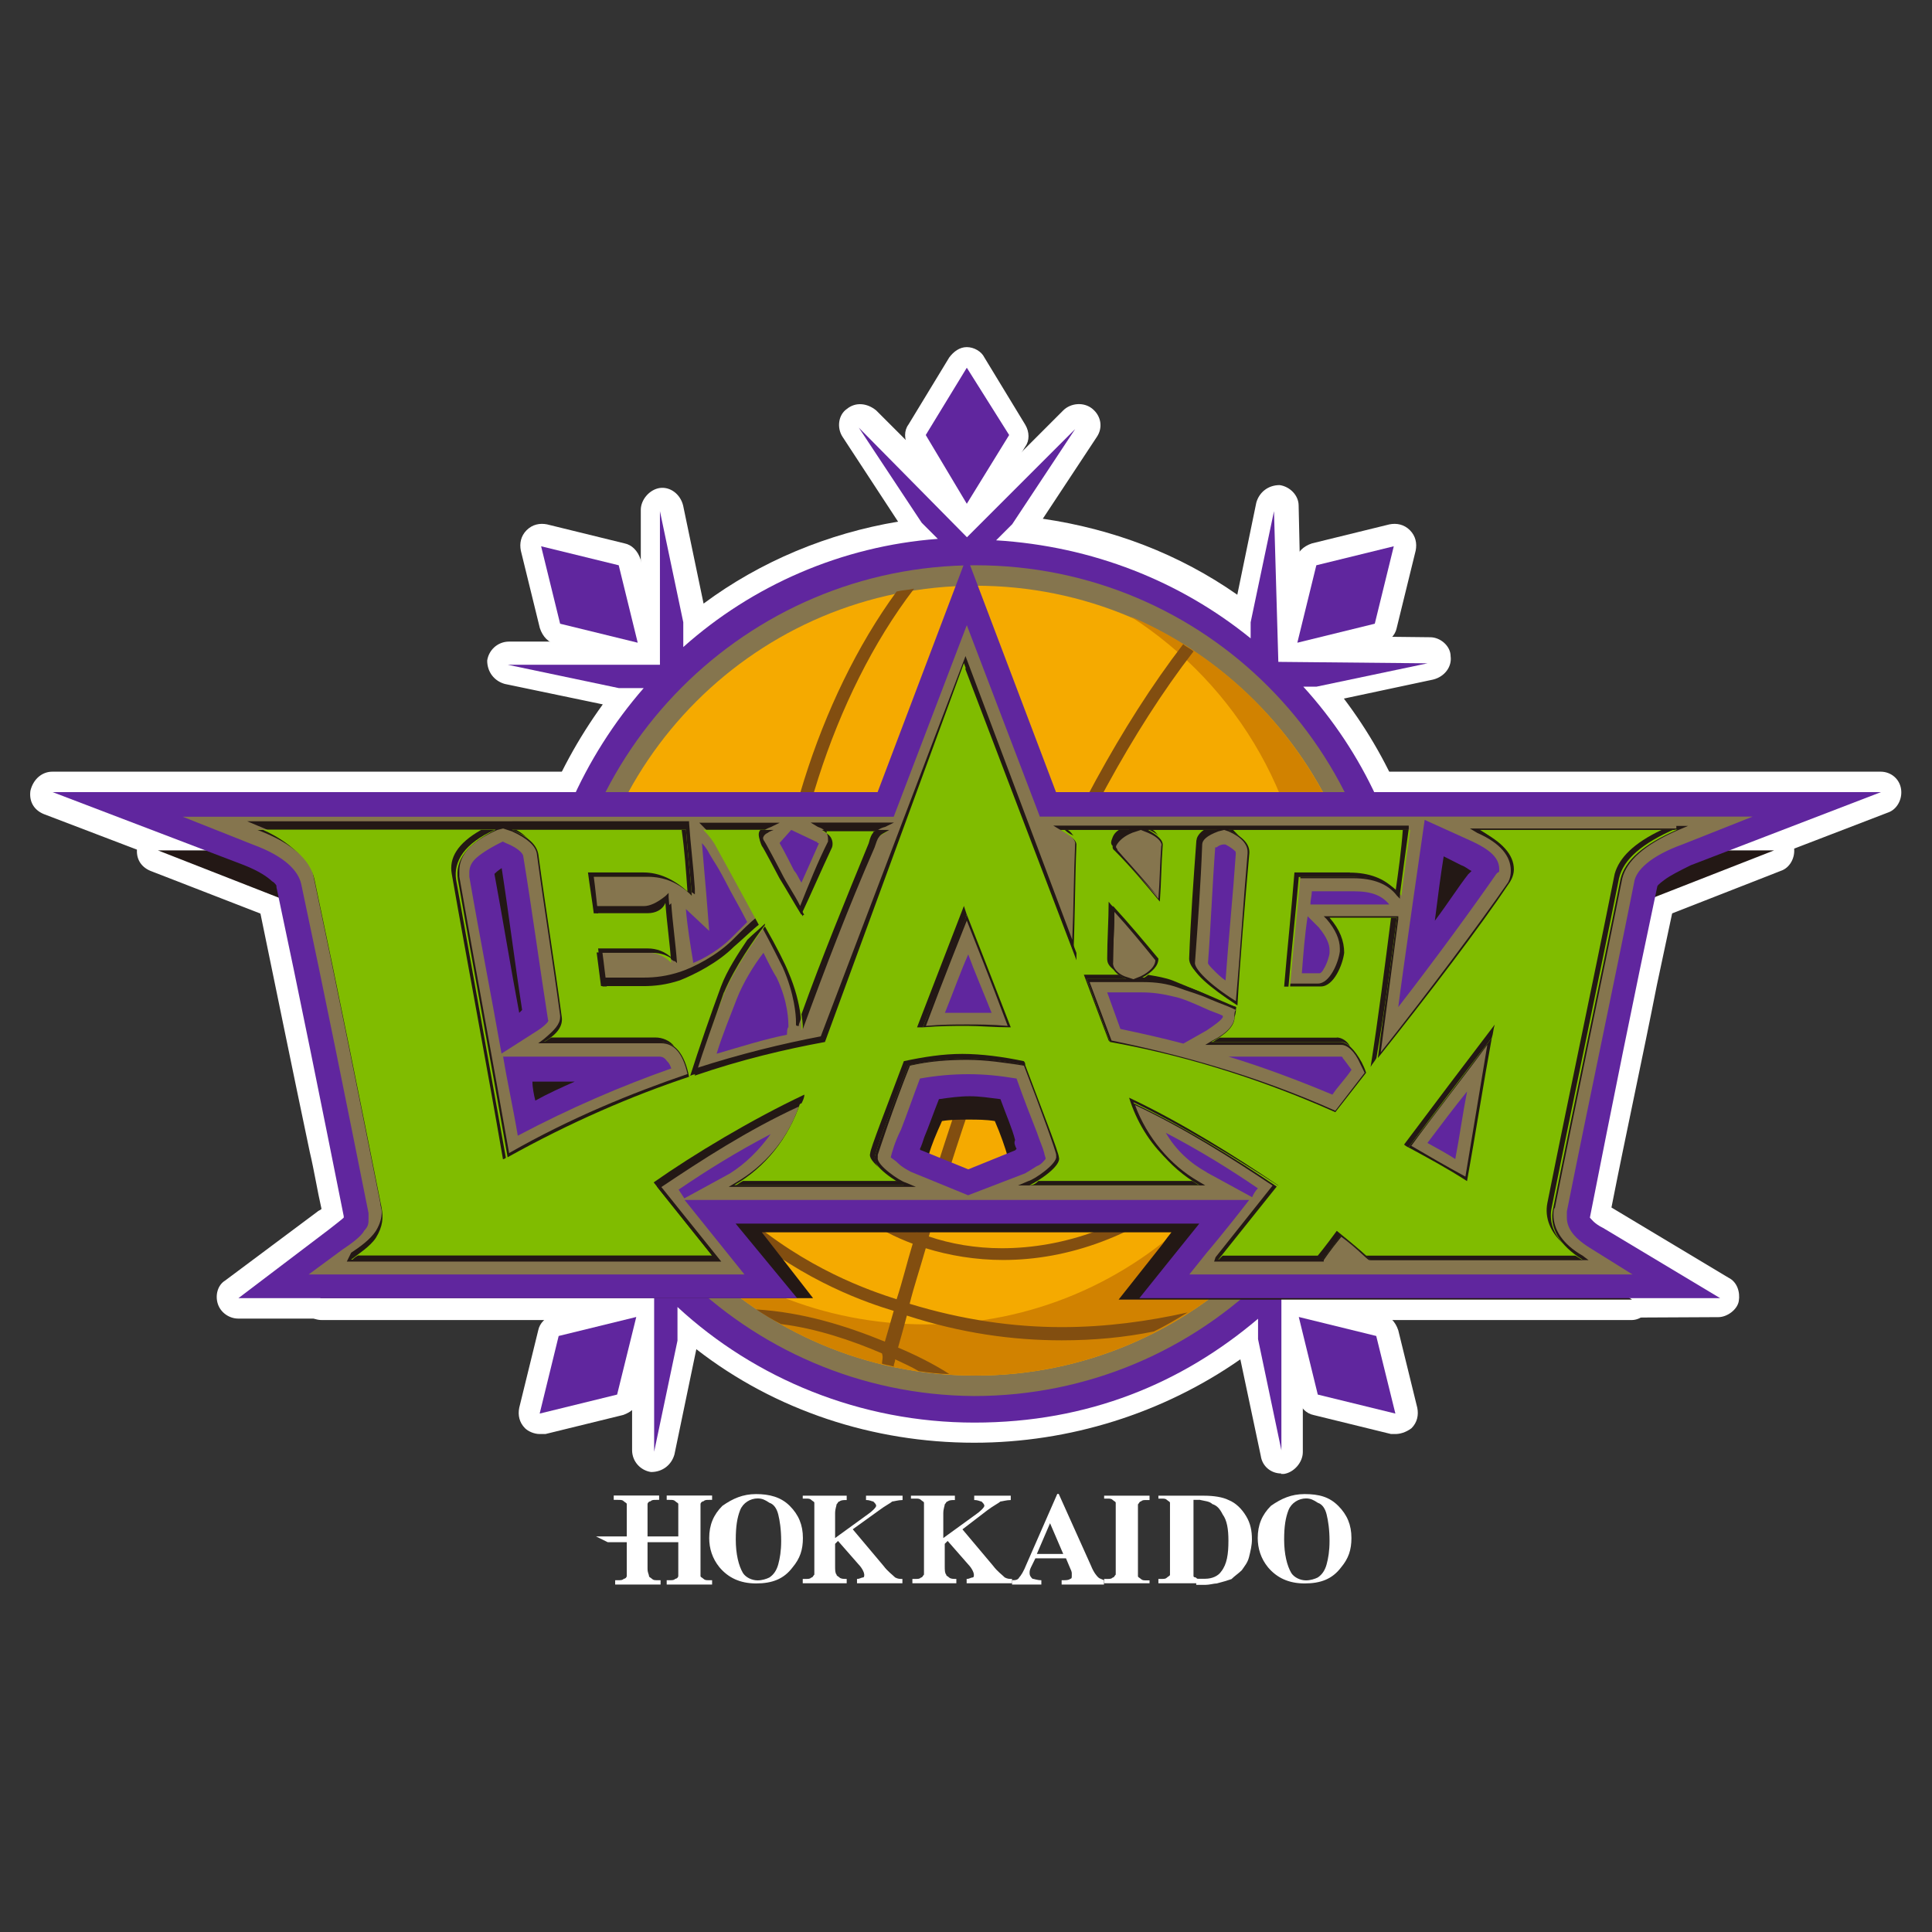 <?xml version="1.0" encoding="UTF-8"?>
<svg id="_レイヤー_1" data-name="レイヤー 1" xmlns="http://www.w3.org/2000/svg" width="120" height="120" viewBox="0 0 120 120">
  <rect x="0" y="0" width="120" height="120" fill="#333333" stroke="none"/>
  <path d="M87.94,61v-1.45l-.18-1.91c-.64-5.72-3.09-10.9-6.81-14.99h.82l6.9-1.45-9.27-.09-.27-9.36-1.45,6.9v1c-4.36-3.54-9.81-5.72-15.81-6.09l1-1,3.91-5.91-6.72,6.72-6.72-6.81,3.91,5.91,1,1c-6,.45-11.54,2.91-15.81,6.72v-1.54l-1.45-6.9v9.54h-9.45l6.9,1.45h1.54c-3.72,4.27-6.18,9.72-6.72,15.63l-.09,1.91v2.18c.36,5.91,2.54,11.27,6,15.54l1.82,2.09h0l-.36.09v9.99l1.45-6.9v-2.09c4.81,4.45,11.36,7.18,18.44,7.18s12.9-2.45,17.62-6.45v1.27l1.45,6.9v-9.45l1.27-1.27,1.18-1.45c3.27-4.18,5.45-9.36,5.81-14.99l.09-1.91Z" style="fill: #fff; stroke-width: 0px;"/>
  <path d="M79.58,91.52c-.64,0-1.18-.45-1.27-1.09l-1.27-6c-4.81,3.36-10.63,5.18-16.53,5.18-6.27,0-12.36-2-17.26-5.81l-1.36,6.54c-.18.64-.73,1.09-1.45,1.09-.64-.09-1.18-.64-1.18-1.36v-9.81h0l-1.09-1.27v-.09c-3.72-4.63-5.91-10.27-6.27-16.26v-2.45l.09-1.91v-.09c.45-5.27,2.36-10.17,5.45-14.44l-6.09-1.27c-.64-.18-1.09-.73-1.09-1.45.09-.64.64-1.18,1.36-1.18h8.18v-8.18c0-.64.55-1.27,1.18-1.36s1.27.36,1.45,1.09l1.27,6.09c3.54-2.63,7.72-4.36,12.08-5.09l-3.45-5.27c-.36-.55-.27-1.36.27-1.73.55-.45,1.27-.36,1.82.09l5.81,5.81,5.81-5.81c.45-.45,1.27-.55,1.82-.09s.64,1.18.27,1.73l-3.36,5.09c4.36.64,8.45,2.18,12.08,4.72l1.18-5.72c.18-.64.73-1.09,1.45-1.09.64.09,1.18.64,1.18,1.27l.18,8.09,7.99.09c.64,0,1.27.55,1.27,1.18.09.64-.36,1.27-1.09,1.45l-5.54,1.18c3.09,4.09,5,8.81,5.54,13.9h0l.18,1.91v1.73l-.09,1.91h0c-.45,5.72-2.54,11.17-6.09,15.72h0l-1.18,1.64h0c-.27.27-.55.64-.91.91v9.08c0,.64-.55,1.27-1.18,1.36h-.18ZM42.24,79.8c.27.09.45.18.64.36,4.81,4.45,11.08,6.81,17.62,6.81,6.09,0,12.08-2.18,16.81-6.09.27-.27.64-.36,1-.27,0-.36.18-.73.36-.91l1.18-1.18,1.18-1.36c3.27-4.09,5.18-8.99,5.54-14.17l.09-1.91h0v-1.27l-.18-1.82c-.64-5.36-2.91-10.27-6.45-14.26-.27-.27-.36-.73-.27-1.09h-.18c-.73,0-1.27-.55-1.27-1.27v-.27c-.45.09-.82,0-1.18-.27-4.27-3.45-9.54-5.45-15.08-5.72-.36,0-.73-.18-.91-.45-.27.18-.55.27-.82.27h0c-.27,0-.55-.09-.82-.27-.18.27-.55.45-.91.45-5.63.45-10.81,2.63-15.08,6.36-.27.27-.64.36-1,.36-.09.27-.18.55-.36.73s-.45.36-.73.36c0,.36-.09.73-.36,1-3.72,4.18-5.91,9.36-6.45,14.9l-.09,1.91v.09h0v1.91c.36,5.36,2.27,10.54,5.63,14.72l1.82,2.09h0c.18-.09.27.09.27.27Z" style="fill: #fff; stroke-width: 0px;"/>
  <polygon points="86.57 33.93 81.76 35.11 80.58 39.92 85.39 38.74 86.57 33.93" style="fill: #fff; stroke-width: 0px;"/>
  <path d="M80.58,41.19c-.36,0-.73-.18-.91-.36-.36-.36-.45-.82-.36-1.27l1.18-4.81c.09-.45.45-.82,1-1l4.81-1.18c.45-.09.91,0,1.27.36s.45.82.36,1.27l-1.18,4.81c-.09.45-.45.82-1,1l-4.81,1.18h-.36ZM82.85,36.2l-.45,1.91,1.91-.45.45-1.91-1.91.45Z" style="fill: #fff; stroke-width: 0px;"/>
  <polygon points="39.61 39.92 38.43 35.11 33.61 33.93 34.79 38.74 39.61 39.92" style="fill: #fff; stroke-width: 0px;"/>
  <path d="M39.61,41.19h-.27l-4.81-1.18c-.45-.09-.82-.45-1-1l-1.18-4.81c-.09-.45,0-.91.36-1.27s.82-.45,1.27-.36l4.81,1.18c.45.09.82.45,1,1l1.18,4.81c.09.45,0,.91-.36,1.27-.36.27-.64.36-1,.36ZM35.88,37.65l1.91.45-.45-1.91-1.91-.45.45,1.91Z" style="fill: #fff; stroke-width: 0px;"/>
  <polygon points="80.67 81.8 81.85 86.62 86.67 87.8 85.48 82.98 80.67 81.8" style="fill: #fff; stroke-width: 0px;"/>
  <path d="M86.67,89.07h-.27l-4.81-1.18c-.45-.09-.82-.45-1-1l-1.18-4.81c-.09-.45,0-.91.36-1.27s.82-.45,1.27-.36l4.81,1.18c.45.09.82.45,1,1l1.18,4.81c.09.45,0,.91-.36,1.27-.36.27-.73.36-1,.36ZM82.94,85.53l1.91.45-.45-1.91-1.91-.45.45,1.91Z" style="fill: #fff; stroke-width: 0px;"/>
  <polygon points="62.68 27.02 60.05 22.84 57.5 27.02 60.05 31.29 62.68 27.02" style="fill: #fff; stroke-width: 0px;"/>
  <path d="M60.05,32.56h0c-.45,0-.91-.27-1.09-.64l-2.54-4.18c-.27-.45-.27-1,0-1.36l2.54-4.18c.27-.36.64-.64,1.09-.64s.91.27,1.09.64l2.54,4.18c.27.45.27,1,0,1.36l-2.54,4.18c-.18.45-.55.64-1.09.64ZM59.05,27.02l1,1.64,1-1.64-1-1.64-1,1.64Z" style="fill: #fff; stroke-width: 0px;"/>
  <polygon points="33.52 87.8 38.33 86.62 39.52 81.8 34.7 82.98 33.52 87.8" style="fill: #fff; stroke-width: 0px;"/>
  <path d="M33.52,89.07c-.36,0-.73-.18-.91-.36-.36-.36-.45-.82-.36-1.27l1.18-4.81c.09-.45.45-.82,1-1l4.81-1.18c.45-.09.91,0,1.27.36s.45.82.36,1.27l-1.18,4.81c-.09.45-.45.82-1,1l-4.81,1.18h-.36ZM35.79,84.07l-.45,1.91,1.91-.45.45-1.91-1.91.45Z" style="fill: #fff; stroke-width: 0px;"/>
  <path d="M94.3,76.17h0c1.18-6.09,2.45-12.17,3.63-18.17h0s.09-.18.36-.36.82-.45,1.45-.73l10.45-4.09h-45.24l-4.91-12.9-4.91,12.9H9.81l10.45,4.09c.82.27,1.27.64,1.54.82.18.09.18.18.27.27v.09h0c1.27,6,2.45,11.99,3.72,18.08h0c-.09.09-.45.45-.82.64l-5.09,3.82h30.62l-3.18-4.09h25.44c-.36.45-.55.73-.55.73l-2.73,3.45h31.89l-6.45-3.91c-.36-.27-.55-.55-.64-.64M62.77,72.45s-.09,0-.09.09l-2.54,1-2.63-1.09s-.09,0-.09-.09c.09-.18.18-.45.27-.64.18-.64.45-1.27.82-2.09.55-.09,1.09-.09,1.64-.09s1.09,0,1.64.09c.36.82.64,1.64.82,2.27.09.18.09.36.18.55h0ZM85.76,59.82c.18-1.27.36-2.54.45-3.54l1,.45c.27.09.36.18.55.27l-.18.18c-.45.91-1.09,1.73-1.82,2.63h0Z" style="fill: #fff; stroke-width: 0px;"/>
  <path d="M69.5,81.99c-.55,0-1-.27-1.18-.73s-.18-1.09.09-1.45l1.54-2h-19.8l1.54,2c.36.36.36.91.18,1.36-.27.45-.73.82-1.18.82h-30.71c-.55,0-1.09-.36-1.27-.91-.18-.55,0-1.18.45-1.45l5.09-3.82h0c.09,0,.09-.09.18-.09l-.55-2.91c-.91-4.63-1.91-9.45-2.91-14.08-.18-.09-.45-.27-1.09-.55l-10.54-4.09c-.64-.27-.91-.82-.82-1.45s.64-1.09,1.27-1.09h44.42l4.54-12.08c.18-.55.73-.82,1.27-.82h0c.55,0,1.09.36,1.27.82l4.54,12.08h44.33c.64,0,1.18.45,1.27,1.09s-.27,1.27-.82,1.45l-10.45,4.09c-.64.27-.91.45-1.09.55-1.18,5.63-2.27,11.36-3.45,16.99l6.36,3.82c.55.27.73.91.64,1.45-.18.55-.73,1-1.27,1h-31.89ZM73.31,78.08h0l-1.09,1.18h24.35l-2.36-1.45c-.45-.27-.82-.64-1.09-.91h0c-.09-.09-.18-.27-.18-.36-.09-.18-.09-.27-.09-.45v-.27c1.27-6.09,2.45-12.08,3.72-18.08,0-.09.09-.27.18-.36.09-.18.27-.45.73-.82s1.09-.64,1.82-.91l3.82-1.45h-38.16c-.55,0-1.09-.36-1.27-.82l-3.63-9.63-3.63,9.63c-.18.55-.73.82-1.27.82H16.99l3.82,1.45c.82.36,1.54.73,2,1.09.18.18.36.36.45.55.09.09.18.27.18.45,1,4.81,2,9.72,3,14.54l.73,3.72v.18c0,.36-.18.73-.45,1-.18.18-.73.55-1,.73l-1.82,1.36h23.89l-1.54-2c-.36-.36-.36-.91-.18-1.36s.73-.73,1.18-.73h25.44c.55,0,1,.27,1.18.73.18.45.18,1-.18,1.36-.18.55-.36.73-.36.82ZM95.39,75.44h0ZM60.05,74.81c-.18,0-.36,0-.45-.09l-2.63-1q-.09,0-.18-.09l-.09-.09c-.55-.36-.82-1-.55-1.54.09-.18.18-.45.27-.64.18-.64.45-1.27.82-2.09.18-.45.55-.82,1.09-.82.64-.09,1.27-.09,1.82-.09s1.18.09,1.82.09c.45.09.91.36,1.09.82.36.82.64,1.64.82,2.27.09.18.09.36.18.45.18.36.09.82-.18,1.18-.09.18-.27.27-.36.36,0,0-.09,0-.09.09-.09,0-.09.09-.18.09l-2.63,1c-.18.09-.36.09-.55.09ZM59.14,71.72l1,.36,1-.36c-.09-.27-.18-.45-.27-.73h-1.45c-.09.18-.27.45-.27.73ZM85.76,61.18c-.36,0-.73-.18-1-.45h0c-.27-.27-.36-.64-.36-1.09l.18-1.64c.09-.64.18-1.27.27-1.82.09-.45.27-.82.73-1,.36-.18.82-.18,1.18,0l1,.45c.27.09.55.27.73.36.27.18.45.55.55.82.09.36,0,.73-.18,1l-.18.18c-.55.73-1.09,1.54-1.82,2.54-.27.45-.64.64-1.09.64.09,0,0,0,0,0Z" style="fill: #fff; stroke-width: 0px;"/>
  <path d="M98.75,75.63s0-.09,0,0q0-.09,0,0c1.36-6.9,2.73-13.72,4.18-20.53h0c0-.09.09-.18.45-.45s.91-.55,1.64-.91l11.81-4.54h-51.24l-5.54-14.63-5.54,14.63H3.27l11.9,4.54c.91.36,1.45.73,1.73,1,.18.09.27.27.27.27v.09h0c1.45,6.81,2.82,13.63,4.18,20.44v.09h0c-.09.09-.55.45-.91.73l-5.63,4.27h34.7l-3.82-4.63h28.8c-.45.55-3.72,4.63-3.72,4.63h36.07l-7.27-4.36c-.55-.27-.73-.55-.82-.64M32.25,62.91c-.55-2.91-1-5.72-1.54-8.63.09-.09.18-.18.45-.36.45,2.91.82,5.91,1.27,8.81l-.18.18ZM33.25,68.36c-.09-.36-.18-.82-.18-1.18h2.63c-.82.36-1.64.73-2.45,1.18M63.14,71.36l-.09.09-2.91,1.18-2.91-1.18s-.09,0-.09-.09c.09-.18.18-.45.27-.73.27-.64.55-1.45.91-2.36.64-.09,1.27-.18,1.91-.18s1.18.09,1.91.18c.36,1,.73,1.82.91,2.54-.09.18,0,.36.09.55h0M91.21,54.28c-.64.82-1.27,1.82-2.09,2.91h0c.18-1.45.36-2.82.55-4l1.09.55c.27.09.45.27.64.36l-.18.18Z" style="fill: #fff; stroke-width: 0px;"/>
  <path d="M70.68,81.99c-.55,0-1-.27-1.18-.73-.18-.55-.18-1.09.18-1.45l2-2.45h-23.17l2,2.45c.36.36.36.91.18,1.36s-.73.73-1.18.73H14.8c-.55,0-1.09-.36-1.27-.91s0-1.18.45-1.45l5.72-4.27h0c.09-.09.18-.09.27-.18-.27-1.18-.45-2.36-.73-3.54-1.09-5.18-2.18-10.54-3.27-15.81-.18-.09-.55-.36-1.36-.64l-11.9-4.54c-.64-.27-.91-.82-.82-1.45.18-.73.73-1.18,1.36-1.18h50.33l5.18-13.72c.18-.55.73-.82,1.27-.82s1.09.36,1.27.82l5.27,13.72h50.24c.64,0,1.18.45,1.27,1.09s-.27,1.27-.82,1.45l-11.81,4.54c-.82.27-1.18.55-1.36.64l-1.18,5.54c-.91,4.63-1.91,9.18-2.82,13.81h0l7.27,4.36c.55.27.73.91.64,1.45s-.73,1-1.27,1l-36.07.18ZM45.69,74.63h28.8c.55,0,1,.27,1.18.73.18.45.18,1-.18,1.36l-2,2.54h28.53l-3.18-1.91c-.55-.36-.91-.64-1.09-1h0c-.09-.09-.18-.27-.18-.55v-.55h0c1-4.81,2-9.72,3-14.54l1.18-5.91v-.09c0-.09.09-.18.09-.27.18-.27.45-.64.82-.91.45-.36,1.18-.73,2-1.09l5.18-2h-44.24c-.55,0-1.09-.36-1.27-.82l-4.27-11.27-4.27,11.36c-.18.55-.73.82-1.27.82H10.44l5.18,2c.91.36,1.64.73,2.18,1.18.18.18.36.36.55.55v.09c.09.09.18.27.18.45,1.18,5.36,2.27,10.9,3.36,16.17.27,1.45.55,2.82.91,4.27v.09c.09.27,0,.64-.18.91,0,.09-.09.18-.18.18l-.09.09c-.18.18-.82.64-1.09.91l-2.45,1.82h27.89l-2-2.45c-.36-.36-.36-.91-.18-1.36.18-.55.73-.82,1.18-.82ZM104.02,55.82h0ZM15.89,55.37h0ZM60.14,73.9c-.18,0-.36,0-.45-.09l-2.91-1.18c-.09,0-.09-.09-.18-.09,0,0-.09-.09-.18-.09-.55-.36-.73-1-.55-1.54.09-.18.18-.45.27-.73.27-.64.55-1.45.91-2.36.18-.45.55-.82,1.09-.82.73-.09,1.45-.18,2.09-.18s1.36.09,2.09.18c.45.09.91.36,1.09.82.36,1,.73,1.91,1,2.54l.18.55c.09.18.09.27.09.45,0,.45-.27.91-.64,1.09-.09,0-.09.09-.09.09-.09,0-.09.09-.18.09l-3.18,1.18c-.18.09-.36.09-.45.09ZM58.78,70.63l1.36.55,1.36-.55c-.09-.36-.27-.73-.45-1.09-.64-.09-1.18-.09-1.82,0-.18.36-.36.73-.45,1.09ZM33.25,69.63c-.18,0-.36-.09-.64-.18-.36-.18-.64-.55-.73-.91s-.09-.64-.18-1v-.18c-.09-.36,0-.82.27-1.09.27-.27.64-.45,1-.45h2.73c.64,0,1.18.45,1.27,1.09.09.64-.18,1.27-.73,1.45-.82.36-1.64.73-2.45,1.18-.18.09-.36.09-.55.09ZM32.25,64.27c-.18,0-.36,0-.55-.09-.36-.18-.73-.55-.82-1l-1.54-8.63c-.09-.45.09-.82.36-1.18.18-.18.55-.45.73-.55.36-.27.82-.27,1.27-.09.36.18.64.55.73,1l.64,4.18c.18,1.54.45,3.09.64,4.63.09.55-.18,1-.64,1.27l-.09.27c-.18.09-.45.18-.73.18ZM89.12,58.46c-.36,0-.73-.18-1-.45h0c-.27-.27-.36-.64-.36-1.09.09-.82.27-1.64.36-2.45l.18-1.54c.09-.45.27-.82.73-1,.36-.18.82-.18,1.18,0l1.09.55c.27.18.55.27.82.45.64.45.73,1.27.36,1.82l-.18.27h0c-.55.82-1.27,1.82-2.09,2.91-.27.36-.64.55-1.09.55.09,0,0,0,0,0Z" style="fill: #fff; stroke-width: 0px;"/>
  <path d="M87.94,61v-1.45l-.18-1.91c-.64-5.72-3.09-10.9-6.81-14.99h.82l6.9-1.45-9.27-.09-.27-9.36-1.45,6.9v1c-4.36-3.54-9.81-5.72-15.81-6.09l1-1,3.91-5.91-6.72,6.72-6.72-6.81,3.91,5.91,1,1c-6,.45-11.54,2.91-15.81,6.72v-1.54l-1.45-6.9v9.54h-9.45l6.9,1.45h1.54c-3.72,4.27-6.18,9.72-6.72,15.63l-.09,1.91v2.18c.36,5.91,2.54,11.27,6,15.54l1.82,2.09h0l-.36.09v9.99l1.45-6.9v-2.09c4.81,4.45,11.36,7.18,18.44,7.18s12.9-2.45,17.62-6.45v1.27l1.45,6.9v-9.45l1.27-1.27,1.18-1.45c3.27-4.18,5.45-9.36,5.81-14.99l.09-1.91Z" style="fill: #60269e; stroke-width: 0px;"/>
  <polygon points="86.57 33.93 81.76 35.11 80.58 39.92 85.39 38.74 86.57 33.93" style="fill: #60269e; stroke-width: 0px;"/>
  <polygon points="39.61 39.92 38.43 35.11 33.61 33.93 34.79 38.74 39.61 39.92" style="fill: #60269e; stroke-width: 0px;"/>
  <polygon points="80.67 81.8 81.85 86.62 86.67 87.8 85.48 82.98 80.67 81.8" style="fill: #60269e; stroke-width: 0px;"/>
  <polygon points="62.68 27.02 60.05 22.84 57.5 27.02 60.05 31.29 62.68 27.02" style="fill: #60269e; stroke-width: 0px;"/>
  <polygon points="33.52 87.8 38.33 86.62 39.52 81.8 34.7 82.98 33.52 87.8" style="fill: #60269e; stroke-width: 0px;"/>
  <path d="M86.3,60.91c0,14.26-11.54,25.8-25.8,25.8-14.17-.09-25.71-11.63-25.71-25.8s11.54-25.8,25.8-25.8,25.71,11.54,25.71,25.8" style="fill: #85754e; fill-rule: evenodd; stroke-width: 0px;"/>
  <path d="M85.12,60.91c0,13.54-10.99,24.53-24.53,24.53s-24.53-10.99-24.53-24.53,10.99-24.53,24.53-24.53c13.54,0,24.53,10.9,24.53,24.53" style="fill: #f5aa00; fill-rule: evenodd; stroke-width: 0px;"/>
  <path d="M70.22,38.29c6.63,4.27,11.08,11.63,11.08,20.17,0,13.17-10.63,23.8-23.8,23.8-6.36,0-12.17-2.45-16.44-6.54,4.45,5.91,11.54,9.72,19.53,9.72,13.54,0,24.53-10.99,24.53-24.53,0-10.17-6.18-18.9-14.9-22.62" style="fill: #d18200; fill-rule: evenodd; stroke-width: 0px;"/>
  <path d="M56.32,81.71c3.36,1.09,6.54,1.54,9.63,1.54,2,0,3.91-.18,5.72-.55.73-.36,1.36-.73,2.09-1.18-2.45.55-5.09.91-7.81.91-3,0-6.18-.45-9.45-1.45.27-1.09.64-2.18,1-3.45,1.45.45,3.09.73,4.81.73h0c4,0,8.27-1.45,12.36-4.81,4.36-3.63,7.9-9.18,10.36-13.72,0-.45-.09-1-.09-1.45-.18.45-.45.82-.64,1.27-2.45,4.54-5.91,9.9-10.17,13.35-3.91,3.27-8.09,4.63-11.9,4.63-1.64,0-3.18-.27-4.54-.73,3.27-11.08,8.72-26.35,16.44-36.34-.18-.18-.45-.27-.64-.45-7.81,10.17-13.26,25.44-16.53,36.52-2-.82-3.72-2-5-3.54-2.18-2.63-3.27-6.9-3.27-11.72,0-8.18,3-18.08,8.09-24.71-.36.09-.73.09-1.09.18-4.91,6.72-7.81,16.35-7.81,24.53,0,5,1.09,9.36,3.45,12.26,1.36,1.64,3.18,2.91,5.36,3.72-.36,1.18-.64,2.36-1,3.45-3.36-1.09-15.72-5.27-19.53-23.53-.09.82-.18,1.54-.27,2.36,4.45,16.81,16.35,20.9,19.62,21.89-.18.64-.36,1.27-.55,1.91-2.45-1-5.09-1.82-7.99-2,.55.36,1,.64,1.54.91,2.18.27,4.36,1,6.27,1.82.09.27,0,.45,0,.64.27.09.45.09.73.18,0-.18.09-.27.09-.45.55.27,1,.45,1.45.73.64.09,1.27.18,1.91.18-1-.64-2.09-1.18-3.18-1.64.18-.64.36-1.27.55-2" style="fill: #824e10; stroke-width: 0px;"/>
  <path d="M46.96,92.8c.82,0,1.54.18,2.09.73.55.55.82,1.18.82,2,0,.73-.18,1.27-.64,1.82-.55.73-1.27,1-2.27,1s-1.73-.36-2.27-1c-.45-.55-.64-1.18-.64-1.82,0-.82.27-1.45.82-2,.64-.45,1.27-.73,2.09-.73M47.06,93.07c-.45,0-.91.27-1.09.73s-.27,1-.27,1.82c0,.91.18,1.64.45,2.09.18.27.55.45.91.45.27,0,.55-.09.73-.18.27-.18.45-.45.55-.82s.18-.82.18-1.45c0-.73-.09-1.27-.18-1.64-.09-.36-.27-.64-.55-.73-.27-.18-.45-.27-.73-.27" style="fill: #fff; stroke-width: 0px;"/>
  <path d="M52.96,94.98l1.91,2.27c.27.36.55.55.73.73.18.09.27.09.45.09v.27h-2.82v-.27c.18,0,.27-.09.36-.09s.09-.09.09-.18-.09-.36-.36-.64l-1.27-1.45-.18.18v1.36c0,.27,0,.45.09.55,0,.09.09.09.18.18.09.09.27.09.45.09v.27h-2.73v-.27h.18c.18,0,.27,0,.36-.09.09,0,.09-.09.18-.18v-4.45c0-.09-.09-.09-.18-.18-.09-.09-.18-.09-.36-.09h-.18v-.18h2.73v.27c-.18,0-.36,0-.45.09-.09,0-.09.09-.18.18,0,.09-.09.27-.09.55v1.54l2-1.45c.27-.18.55-.45.55-.55s-.09-.18-.18-.27c-.09,0-.18-.09-.45-.09v-.27h2.27v.27c-.27,0-.55.09-.64.09-.09.09-.45.27-.82.55l-1.64,1.18Z" style="fill: #fff; stroke-width: 0px;"/>
  <path d="M59.77,94.98l1.91,2.27c.27.36.55.55.73.73.18.09.27.09.45.09v.27h-2.82v-.27c.18,0,.27-.09.36-.09s.09-.09.09-.18-.09-.36-.36-.64l-1.27-1.45-.18.18v1.36c0,.27,0,.45.09.55,0,.09.09.09.18.18.09.09.27.09.45.09v.27h-2.73v-.27h.18c.18,0,.27,0,.36-.09.09,0,.09-.09.18-.18v-4.45c0-.09-.09-.09-.18-.18-.09-.09-.18-.09-.36-.09h-.27v-.18h2.73v.27c-.18,0-.36,0-.45.09-.09,0-.09.09-.18.18,0,.09-.09.27-.09.55v1.54l2-1.45c.27-.18.55-.45.55-.55s-.09-.18-.18-.27c-.09,0-.18-.09-.45-.09v-.27h2.27v.27c-.27,0-.55.09-.64.09-.09.09-.45.27-.82.55l-1.54,1.18Z" style="fill: #fff; stroke-width: 0px;"/>
  <path d="M66.22,96.79h-1.91l-.27.55c-.09.18-.09.27-.09.36,0,.18.09.27.18.36.09,0,.27.09.55.09v.27h-1.82v-.27c.18,0,.36,0,.45-.18.09-.09.27-.36.45-.82l1.91-4.36h.09l2,4.45c.18.45.36.64.45.73.09.09.18.09.36.18v.27h-2.63v-.27h.09c.18,0,.36,0,.45-.09.09,0,.09-.09.09-.18v-.18s0-.09-.09-.27l-.27-.64ZM66.04,96.52l-.82-1.91-.82,1.91h1.64Z" style="fill: #fff; stroke-width: 0px;"/>
  <path d="M71.4,98.07v.27h-2.82v-.27h.18c.18,0,.27,0,.36-.09.09,0,.09-.09.18-.18v-4.45c0-.09-.09-.09-.18-.18s-.18-.09-.36-.09h-.18v-.18h2.82v.27h-.18c-.18,0-.27,0-.36.09-.09,0-.09.09-.18.18v4.45c0,.09.09.09.18.18s.18.09.36.09h.18v-.09Z" style="fill: #fff; stroke-width: 0px;"/>
  <path d="M74.31,98.34h-2.36v-.27h.18c.18,0,.27,0,.36-.09s.18-.09.18-.18v-4.45c0-.09-.09-.09-.18-.18s-.18-.09-.36-.09h-.18v-.18h2.82c.64,0,1.18.09,1.54.27.45.18.82.55,1.09,1,.27.45.36.91.36,1.45,0,.36-.09.73-.18,1.09-.09.36-.27.55-.45.82-.18.18-.45.36-.64.55-.27.09-.55.18-.91.27-.18,0-.45.09-.73.09h-.55v-.09ZM74.49,93.16h-.36v4.72c0,.09.09.09.09.09.09,0,.09.09.18.09h.45c.45,0,.82-.18,1-.45.36-.45.45-1.09.45-1.91,0-.73-.09-1.27-.36-1.64-.18-.36-.36-.55-.64-.64-.18-.18-.45-.18-.82-.27" style="fill: #fff; stroke-width: 0px;"/>
  <path d="M81.03,92.8c.91,0,1.54.18,2.09.73s.82,1.18.82,2c0,.73-.18,1.27-.64,1.82-.55.73-1.27,1-2.27,1s-1.73-.36-2.27-1c-.45-.55-.64-1.18-.64-1.82,0-.82.27-1.45.82-2,.64-.45,1.27-.73,2.09-.73M81.12,93.07c-.45,0-.91.27-1.09.73s-.27,1-.27,1.82c0,.91.18,1.64.45,2.09.18.27.55.45.91.45.27,0,.55-.09.73-.18.27-.18.45-.45.55-.82s.18-.82.18-1.45c0-.73-.09-1.27-.18-1.64s-.27-.64-.55-.73c-.27-.18-.45-.27-.73-.27" style="fill: #fff; stroke-width: 0px;"/>
  <path d="M43.51,93.43c0-.09.09-.18.18-.18.09-.09.18-.09.36-.09h.18v-.27h-2.82v.27h.18c.18,0,.27,0,.36.09.09.09.18.09.18.18v2h-1.91v-2c0-.09.09-.18.18-.18.09-.09.18-.09.36-.09h.18v-.27h-2.82v.27h.27c.18,0,.27,0,.36.09.09.09.18.09.18.18v2h-1.91l.73.36h1.18v2.09c0,.09-.09.18-.18.18-.09.09-.18.09-.36.09h-.18v.27h2.82v-.27h-.18c-.18,0-.27,0-.36-.09-.09-.09-.18-.09-.18-.18s-.09-.18-.09-.45v-1.64h1.91v2.09c0,.09-.09.18-.18.18-.09.09-.18.09-.36.09h-.18v.27h2.82v-.27h-.18c-.18,0-.27,0-.36-.09-.09-.09-.18-.09-.18-.18v-3.91c0-.36,0-.55,0-.55" style="fill: #fff; stroke-width: 0px;"/>
  <path d="M94.3,76.17h0c1.18-6.09,2.45-12.17,3.63-18.17h0s.09-.18.36-.36.82-.45,1.45-.73l10.45-4.09h-45.24l-4.91-12.9-4.91,12.9H9.81l10.45,4.09c.82.27,1.27.64,1.54.82.18.09.18.18.27.27v.09h0c1.27,6,2.45,11.99,3.72,18.08h0c-.09.09-.45.45-.82.64l-5.09,3.82h30.62l-3.18-4.09h25.44c-.36.45-.55.73-.55.73l-2.73,3.45h31.89l-6.45-3.91c-.36-.27-.55-.55-.64-.64M62.77,72.45s-.09,0-.09.09l-2.54,1-2.63-1.09s-.09,0-.09-.09c.09-.18.18-.45.27-.64.18-.64.45-1.27.82-2.09.55-.09,1.09-.09,1.64-.09s1.09,0,1.64.09c.36.82.64,1.64.82,2.27.09.18.09.36.18.55h0ZM85.76,59.82c.18-1.27.36-2.54.45-3.54l1,.45c.27.09.36.18.55.27l-.18.18c-.45.91-1.09,1.73-1.82,2.63h0Z" style="fill: #231815; stroke-width: 0px;"/>
  <path d="M98.75,75.63s0-.09,0,0q0-.09,0,0c1.36-6.9,2.73-13.72,4.18-20.53h0c0-.09.09-.18.45-.45s.91-.55,1.64-.91l11.81-4.54h-51.24l-5.54-14.63-5.54,14.63H3.27l11.9,4.54c.91.36,1.45.73,1.73,1,.18.09.27.27.27.27v.09h0c1.45,6.81,2.82,13.63,4.18,20.44v.09h0c-.09.09-.55.45-.91.73l-5.63,4.27h34.7l-3.82-4.63h28.8c-.45.55-3.72,4.63-3.72,4.63h36.07l-7.27-4.36c-.55-.27-.73-.55-.82-.64M32.25,62.91c-.55-2.91-1-5.72-1.54-8.63.09-.09.18-.18.45-.36.45,2.91.82,5.91,1.27,8.81l-.18.18ZM33.25,68.36c-.09-.36-.18-.82-.18-1.18h2.63c-.82.36-1.64.73-2.45,1.18M63.14,71.36l-.09.09-2.91,1.18-2.91-1.18s-.09,0-.09-.09c.09-.18.18-.45.27-.73.27-.64.55-1.45.91-2.36.64-.09,1.27-.18,1.91-.18s1.18.09,1.91.18c.36,1,.73,1.82.91,2.54-.09.18,0,.36.09.55h0M91.21,54.28c-.64.82-1.27,1.82-2.09,2.91h0c.18-1.45.36-2.82.55-4l1.09.55c.27.09.45.27.64.36l-.18.18Z" style="fill: #60269e; stroke-width: 0px;"/>
  <path d="M64.59,50.73l-4.54-11.9-4.54,11.9H11.35l4.36,1.73c2,.73,2.82,1.64,3,2.45,1.45,6.81,2.82,13.63,4.18,20.44v.36c0,.27,0,.45-.27.73-.18.36-.82.82-1.36,1.18l-2.09,1.54h27.07l-3.72-4.63h35.07c-1.54,2-2.63,3.27-2.63,3.27l-1.09,1.36h27.53l-2.63-1.64c-1.18-.73-1.45-1.36-1.45-1.91v-.36c1.36-6.81,2.82-13.63,4.18-20.44.09-.73,1-1.64,3-2.36l4.36-1.73h-44.24ZM91.12,67.81c-.27,1.36-.45,2.73-.73,4.18-.55-.36-1.09-.64-1.73-1,.82-1.09,1.64-2.18,2.45-3.18M81.94,57.64c.45.55.64,1,.64,1.36v.18h0c0,.18-.18.73-.36,1-.09.18-.18.27-.27.27h-1.09c.09-1.18.18-2.36.36-3.54l.73.73ZM86.3,56.18h-4.91c0-.27.09-.55.09-.82h2.63c1.09,0,1.73.27,2.18.82M83.94,66.45c-.36.55-.82,1-1.18,1.54-2.18-.91-4.36-1.73-6.45-2.36h7s.09,0,.09.09c.09.09.27.36.55.73-.09,0,0,0,0,0M74.95,64l-1.45.82c-1.36-.36-2.63-.64-3.91-.91l-.82-2.27h2.18c.64,0,1.27.09,2,.27.45.09,1.09.36,1.91.73.36.18.73.27,1.09.45v.09c-.09.18-.45.45-1,.82M76.76,53c-.18,2.63-.45,5.27-.64,7.9-.27-.18-.55-.45-.73-.64-.18-.18-.36-.36-.36-.45h0c.18-2.36.27-4.81.45-7.18h.09c.09-.09.27-.18.45-.18h.09c.36.18.55.36.64.45t0,.09h0M34.06,63.36s0,.09-.09.18-.27.27-.55.45l-2.27,1.45c-.64-3.63-1.36-7.27-2-10.99v-.27c0-.27.09-.55.36-.82.27-.27.82-.64,1.54-1l.18-.09.18.09c.91.36,1.09.73,1.09.82.55,3.36,1,6.72,1.54,10.17h0ZM41.7,66.36c-3.09,1.09-6.27,2.45-9.54,4.18-.27-1.64-.64-3.27-.91-4.91h9.72q.27,0,.45.27c.09.09.18.18.27.45M42.6,56.46l1.45,1.36-.18-2.27c-.09-1-.18-2.09-.27-3.18.18.18.36.45.45.64l.27.45c.18.27.45.73.73,1.27.36.73.91,1.64,1.36,2.54l-1,1c-.64.64-1.64,1.27-2.36,1.54v-.09c-.18-1.09-.36-2.18-.45-3.27M48.87,64.27c-1.36.27-2.82.73-4.36,1.18.36-1.18.82-2.27,1.27-3.45.36-.91,1-2,1.64-2.82.36.73.64,1.27.82,1.54.73,1.54.73,2.73.73,3.09-.09,0-.09.45-.09.45M49.15,51.55l1.54.73s.09,0,.09.09h.09c-.36.82-.73,1.64-1.09,2.45-.18-.27-.27-.55-.45-.73-.09-.18-.64-1.27-.91-1.73l.73-.82ZM60.05,62.91h-1.36c.55-1.36,1-2.63,1.45-3.63.36,1,.91,2.27,1.45,3.63h-1.54M55.32,71.9h0c.09-.36.27-1,.64-1.73.36-.91.73-2,1.18-3.18,1-.18,2-.27,3-.27s1.91.09,3,.27c.45,1.27.91,2.45,1.27,3.36.18.55.36.91.45,1.27,0,.09.09.27.09.36-.09.09-.27.36-.55.45-.27.18-.73.45-.73.45l-3.54,1.36-3.54-1.45s-.55-.27-.82-.55c-.18-.18-.36-.27-.45-.36M88.48,50.92l3,1.36c1.36.64,1.64,1.18,1.64,1.73h0c0,.09,0,.18-.09.18h0l-.09.09h0c-1.45,2.09-3.63,5.09-6.09,8.27.18-1.54,1.64-11.63,1.64-11.63M42.51,74.44l-.36-.55c1.73-1.18,3.63-2.36,5.72-3.45-.73,1-1.54,1.82-2.54,2.45l-2.82,1.54ZM74.95,72.81c-1-.55-1.91-1.36-2.54-2.45,2.09,1.09,4,2.27,5.72,3.45-.18.18-.27.36-.36.55l-2.82-1.54Z" style="fill: #85754e; stroke-width: 0px;"/>
  <path d="M104.11,51.46h-12.81l.45.27c1.45.64,2.09,1.45,2.09,2.36,0,.45-.18.73-.18.73-1.82,2.63-4.81,6.63-7.9,10.54.36-2.73.73-5.54,1.09-8.27v-.18h-4.63l.18.18c.55.64.82,1.27.82,1.82v.18c-.09.73-.64,2-1.36,2h-1.82c.18-2.18.36-4.36.64-6.54h3.36c1.27,0,2.18.36,2.73,1.09l.18.18v-.27c.18-1.36.36-2.73.55-4.09v-.18h-22.08l.45.27c.64.27.91.64.91.82h0c-.09,2-.09,4-.18,6l-6.63-17.62-8.99,23.62c-2.36.45-5,1.09-7.81,2,.55-1.64,1.09-3.27,1.73-4.91.55-1.45,1.73-3.09,2.36-4,.64,1.18,1.18,2.27,1.36,2.63.73,1.64.82,3,.82,3.36v.18q0,.09.09.09h.09v-.09c1.36-3.72,2.82-7.54,4.45-11.27.09-.27.18-.55.27-.64.09-.09.27-.27.64-.36l.55-.27h-5.18l.45.27s.27.09.36.18c.18.09.27.36.27.55v.18c-.64,1.27-1.18,2.63-1.73,4-.36-.73-.82-1.36-1.18-2.09h0c-.09-.18-1-1.91-1.09-2-.09-.18-.09-.27-.09-.36,0-.18.09-.18.18-.27.09-.09.36-.18.36-.18l.55-.27h-5l.18.18c.36.36.64.64.82,1v.09h0c.27.36,1.45,2.63,2.54,4.63-.36.27-.91.82-1.45,1.36-1,1-2.45,1.73-3.27,2-.82.27-1.54.36-2.27.36h-2.54c-.09-.64-.18-1.18-.27-1.82h3c.55,0,1,.18,1.45.64l.27.18v-.27c-.09-1.27-.27-2.45-.36-3.72v-.27l-.18.18c-.55.45-1,.64-1.36.64h-3.09c-.09-.64-.18-1.36-.27-2h3.63c.91,0,1.82.36,2.63,1.09l.27.18v-.36c-.09-1.36-.27-2.73-.36-4.09v-.09H15.35l.64.27c2.09.82,3.18,1.82,3.45,3,1.45,6.81,2.82,13.63,4.18,20.44,0,.18.09.36.09.55,0,.36-.09.73-.36,1.18-.36.55-1,1-1.54,1.36l-.27.55h23.26l-3.72-4.63c2.45-1.64,5.36-3.54,8.54-5-.73,2.09-2.18,3.72-3.91,4.72l-.45.27h11.63l-.64-.27c-.36-.09-1.82-1.09-1.73-1.54v-.18h0c.09-.27.91-2.82,2-5.54,1.18-.27,2.36-.36,3.54-.36s2.36.18,3.54.36c1.09,2.82,2,5.36,2,5.54h0v.09c.09.45-1.36,1.45-1.73,1.54l-.64.27h11.63l-.45-.27c-1.73-1-3.18-2.73-3.91-4.72,3.09,1.45,6.09,3.36,8.54,5-2.09,2.63-3.54,4.45-3.54,4.45l-.09.27h6.81v-.09s.36-.55,1.09-1.45c1,.73,1.54,1.36,1.73,1.45h13.63l-.36-.27c-1.27-.73-1.82-1.64-1.82-2.54,0-.18,0-.36.09-.45,1.36-6.81,2.82-13.63,4.18-20.44.27-1.09,1.36-2.09,3.45-3l.64-.27h-.73v.18ZM76.67,63.18c0,.45-.45,1-1.36,1.45l-.45.27h8.45c.36,0,.82.36,1.18,1.18.09.18.18.36.27.55-.64.82-1.18,1.54-1.82,2.36-5.09-2.27-9.9-3.54-13.9-4.36l-1.36-3.63h3.36c.73,0,1.45.09,2.18.36.45.18,1.18.36,2,.73.64.27,1.18.45,1.54.64-.09.09-.09.27-.09.45M69.13,59.82c0-1.09.09-2.18.09-3.18.91,1,1.73,2,2.54,3,0,.36-.36.73-.91,1l-.45.18-.55-.18c-.45-.18-.73-.55-.73-.82h0ZM87.66,71.17c1.45-2,3.18-4.18,4.72-6.27l-1.36,8.18c-1.18-.64-2.27-1.27-3.36-1.91M62.59,63.72c-1-.09-1.82-.09-2.54-.09s-1.54,0-2.54.09c1.09-2.91,2.18-5.63,2.54-6.54.36.91,1.45,3.63,2.54,6.54M76.04,51.55l.27.09c.82.36,1.18.82,1.18,1.27v.09c-.27,3.09-.45,6.09-.73,9.18-1.73-1.09-2.54-2-2.54-2.36h0c.18-2.45.36-4.91.45-7.36,0-.27.27-.55,1-.82l.36-.09ZM70.31,51.73l.55-.18.45.18c.64.27.91.64.82.82h0c-.09,1.09-.09,2.18-.18,3.27-.82-1-1.73-2-2.54-3h0s0-.09-.09-.18v-.09c.18-.36.55-.64,1-.82M31.25,51.46l.55.18c1,.45,1.45.91,1.54,1.36.45,3.36,1,6.72,1.45,10.08v.09c0,.45-.36.82-1,1.36l-.36.27h7.63c.82,0,1.36.64,1.64,1.91-3.45,1.18-7.27,2.73-11.08,4.91-1-5.72-2.09-11.45-3.09-17.17v-.36c0-1,.73-1.82,2.36-2.54l.36-.09Z" style="fill: #231815; stroke-width: 0px;"/>
  <path d="M104.02,51.55h-12.17c1.45.73,2.18,1.54,2.18,2.45,0,.45-.27.82-.27.82-1.82,2.73-5,6.9-8.18,10.9.36-2.91.82-5.81,1.18-8.72h-4.18c.64.73.91,1.45.91,2.18-.09.73-.64,2.09-1.45,2.09h-1.91c.18-2.27.45-4.54.64-6.81h3.45c1.27,0,2.18.36,2.82,1.18.18-1.36.36-2.73.55-4.09h-11.27c.91.45,1.36.91,1.27,1.54-.27,3.09-.55,6.27-.73,9.36-1.82-1.18-2.82-2.09-2.82-2.63.18-2.45.36-4.91.45-7.36,0-.36.36-.64,1.09-.91h-4.27c.64.36.91.64.91.91-.09,1.18-.09,2.36-.18,3.54-.91-1.09-1.82-2.18-2.82-3.18,0,0-.18-.09-.09-.36.09-.36.45-.73,1-.91h-4.27c.64.36,1,.64,1,.91-.09,2.18-.09,4.45-.18,6.63l-6.81-17.9-8.63,23.53c-2.45.45-5.18,1.09-8.09,2.09.55-1.73,1.18-3.36,1.82-5.09.64-1.54,1.91-3.36,2.54-4.18.73,1.27,1.27,2.36,1.45,2.82.91,2.09.82,3.63.82,3.63,1.36-3.72,2.82-7.54,4.45-11.27.09-.27.18-.55.27-.64.09-.18.36-.27.64-.45h-4.09s.27.09.36.18c.27.18.36.55.27.82-.64,1.36-1.27,2.82-1.91,4.18-.45-.73-.91-1.54-1.36-2.27,0,0-1-1.91-1.09-2-.27-.55,0-.73.09-.82.09-.09.36-.18.36-.18h-4.09c.36.36.64.73.82,1.09,0,0,1.45,2.63,2.63,4.81-.36.27-.91.82-1.54,1.36-1,1-2.45,1.73-3.36,2.09-.82.27-1.54.36-2.27.36h-2.63c-.09-.73-.18-1.36-.27-2.09h3.09c.55,0,1.09.18,1.54.64-.09-1.27-.27-2.45-.36-3.72-.18.45-.64.64-1.09.64h-3.18c-.09-.73-.18-1.54-.27-2.27h3.45c1,0,1.91.36,2.73,1.18-.09-1.36-.27-2.73-.36-4.09h-10.81c1,.45,1.54.91,1.64,1.54.45,3.36,1,6.72,1.45,10.08.09.55-.27,1.09-1.09,1.54h7.18c.91,0,1.54.73,1.82,2.18-3.54,1.18-7.36,2.82-11.27,5-1-5.72-2.09-11.54-3.09-17.26-.18-1.18.55-2.18,2.36-3.09h-14.81c2.09.82,3.27,1.82,3.54,3.09,1.45,6.81,2.82,13.63,4.18,20.44.09.55.09,1.09-.36,1.82-.36.55-1.09,1-1.54,1.36h22.62l-3.63-4.54c2.54-1.73,5.63-3.72,8.9-5.18-.73,2.18-2.18,4-4.09,5.09h10.54c-.45-.18-2-1.18-1.82-1.73,0-.27.91-2.73,2.09-5.72,1.27-.27,2.45-.45,3.63-.45s2.36.18,3.63.45c1.09,2.91,2.09,5.45,2.09,5.72.18.55-1.36,1.54-1.82,1.73h10.54c-1.91-1.09-3.36-2.91-4.09-5.09,3.27,1.54,6.36,3.45,8.9,5.18-2.18,2.73-3.63,4.54-3.63,4.54h6.45s.45-.55,1.18-1.54c1,.82,1.64,1.36,1.82,1.54h13.17c-1.45-.91-2.09-2-1.82-3.18,1.36-6.81,2.82-13.63,4.18-20.44.27-1.18,1.45-2.18,3.54-3.09h-.18ZM60.05,63.72c-.73,0-1.64,0-2.73.09,1.36-3.54,2.73-7,2.73-7,0,0,1.36,3.45,2.73,7-1,0-1.91-.09-2.73-.09M68.95,64.72l-1.45-3.91h2.45c-.64-.27-.91-.64-.91-1,.09-1.18.09-2.36.09-3.54,1,1.09,1.91,2.18,2.82,3.27h0c0,.45-.36.82-1,1.18.73,0,1.45.09,2.18.36.45.18,1.18.36,2,.82.64.27,1.27.55,1.64.64,0,.18,0,.36-.09.64,0,.55-.55,1.09-1.45,1.54h7.99c.45,0,.91.45,1.36,1.27.09.18.18.36.27.64-.64.82-1.27,1.64-1.91,2.45-5.09-2.27-9.9-3.63-13.99-4.36M87.48,71.27c1.64-2.09,3.45-4.54,5.18-6.81-.55,3-1,5.91-1.54,8.9-1.27-.82-2.45-1.45-3.63-2.09" style="fill: #80bc00; stroke-width: 0px;"/>
  <path d="M86.76,57h-.36c-.36,2.82-.82,6.45-1.27,9.27.09-.18.27-.36.36-.55.45-2.54.91-6,1.27-8.72" style="fill: #231815; stroke-width: 0px;"/>
  <path d="M68.95,64.72l-1.45-3.91h2.45c-.18-.09-.36-.18-.45-.27h-2.18l1.54,4.09.09.09" style="fill: #231815; stroke-width: 0px;"/>
  <path d="M68.86,56c0,1.18-.09,2.36-.09,3.54,0,.27.09.45.45.73-.09-.09-.09-.27-.09-.45,0-1.18.09-2.27.09-3.45-.18-.09-.27-.27-.36-.36" style="fill: #231815; stroke-width: 0px;"/>
  <path d="M91.75,51.55c.55.27,1,.55,1.27.82-.27-.27-.64-.55-1.09-.82h-.18Z" style="fill: #231815; stroke-width: 0px;"/>
  <path d="M86.67,55.37c.09.09.18.18.27.27.18-1.36.36-2.73.55-4.09h-.36c-.09,1.27-.27,2.54-.45,3.82" style="fill: #231815; stroke-width: 0px;"/>
  <path d="M66.86,59.64v-.45l-6.81-17.9-.09.27,6.9,18.08Z" style="fill: #231815; stroke-width: 0px;"/>
  <path d="M74.31,52.19c-.18,2.45-.36,4.91-.45,7.36,0,.27.18.64.73,1.09-.27-.36-.45-.55-.45-.82.18-2.45.36-4.91.45-7.36,0-.36.36-.64,1.09-.91h-.91c-.27.18-.45.45-.45.64" style="fill: #231815; stroke-width: 0px;"/>
  <path d="M83.03,64.45h-7.27c-.18.09-.27.18-.45.27h7.99c.18,0,.36.09.55.27-.18-.36-.55-.55-.82-.55" style="fill: #231815; stroke-width: 0px;"/>
  <path d="M79.4,73.63c-2.54-1.73-6-3.91-9.27-5.45.45,1.45,1.27,2.82,2.36,3.82-.91-1-1.64-2.18-2.09-3.54,3.18,1.54,6.45,3.54,8.99,5.18q-.09.09,0,0" style="fill: #231815; stroke-width: 0px;"/>
  <path d="M66.68,51.91c-.09-.09-.18-.27-.36-.36h-.18c.18.18.36.27.55.36" style="fill: #231815; stroke-width: 0px;"/>
  <path d="M87.48,71.27c1.45-1.91,3.54-4.72,5.18-6.81.09-.27.09-.55.18-.82-1.73,2.27-4,5.27-5.63,7.45,0,0,.09.09.27.18" style="fill: #231815; stroke-width: 0px;"/>
  <path d="M71.58,51.55h-.18c.18.09.36.18.55.36-.09-.09-.18-.27-.36-.36" style="fill: #231815; stroke-width: 0px;"/>
  <path d="M76.58,51.55h-.27c.27.18.55.27.73.45-.09-.09-.27-.27-.45-.45" style="fill: #231815; stroke-width: 0px;"/>
  <path d="M83.85,54.19h-3.45c-.18,2.27-.45,4.81-.64,7.09h.27c.18-2.18.45-4.63.64-6.81h3.45c1.09,0,1.91.27,2.54.82-.64-.73-1.64-1.09-2.82-1.09" style="fill: #231815; stroke-width: 0px;"/>
  <path d="M71.31,60.55c-.09.09-.27.18-.36.27.73,0,1.45.09,2.18.36.45.18,1.18.36,2,.82.55.18,1.27.55,1.64.64v-.09c-.45-.18-1.27-.55-1.91-.82-.91-.36-1.54-.64-2-.82s-1-.27-1.54-.36" style="fill: #231815; stroke-width: 0px;"/>
  <path d="M32.07,51.55h-.27c.45.18.82.36,1.09.64-.18-.18-.45-.45-.82-.64" style="fill: #231815; stroke-width: 0px;"/>
  <path d="M70.31,51.55h-.82c-.27.18-.36.36-.45.64s.09.36.09.36c.91,1.09,1.91,2.18,2.82,3.18h0c-.82-1-1.64-1.91-2.54-2.91,0,0-.18-.09-.09-.36.09-.36.45-.64,1-.91" style="fill: #231815; stroke-width: 0px;"/>
  <path d="M46.15,73.35c-.18.09-.27.18-.45.27h10.54c-.09,0-.27-.18-.55-.27h-9.54Z" style="fill: #231815; stroke-width: 0px;"/>
  <path d="M63.59,65.91c-1.27-.27-2.63-.45-3.82-.45s-2.36.18-3.63.45c-1.09,2.91-2.09,5.45-2.09,5.72-.09.27.18.55.55.91-.18-.18-.27-.45-.27-.64,0-.27.91-2.73,2.09-5.72,1.27-.27,2.45-.45,3.63-.45,1.09,0,2.45.18,3.63.45,0-.09,0-.18-.09-.27" style="fill: #231815; stroke-width: 0px;"/>
  <path d="M49.78,68.54c.09-.18.18-.36.18-.55-3.27,1.54-6.9,3.72-9.36,5.45l3.63,4.54h-21.99c-.18.09-.27.18-.36.27h22.62l-3.63-4.54c2.36-1.64,5.81-3.72,8.9-5.18" style="fill: #231815; stroke-width: 0px;"/>
  <path d="M41.42,56.28c.09,1.09.18,2.18.36,3.27-.45-.45-1-.64-1.54-.64h-3.09c.09.73.18,1.64.27,2.36h.27c-.09-.55-.18-1.45-.27-2.09h3.09c.55,0,1.09.18,1.54.64-.09-1.27-.27-2.45-.36-3.72-.09.09-.18.18-.27.18" style="fill: #231815; stroke-width: 0px;"/>
  <path d="M16.35,51.55h-.36c1.18.45,2,.91,2.63,1.54-.55-.55-1.27-1.09-2.27-1.54" style="fill: #231815; stroke-width: 0px;"/>
  <path d="M104.02,51.55h-.82c-1.73.82-2.63,1.73-2.91,2.73-1.36,6.81-2.82,13.63-4.18,20.44-.18.91.18,1.82,1,2.54-.64-.64-.91-1.45-.73-2.27,1.36-6.81,2.82-13.63,4.18-20.44.27-1.18,1.45-2.18,3.54-3.09h-.09v.09Z" style="fill: #231815; stroke-width: 0px;"/>
  <path d="M97.75,77.99h-12.9c-.18-.18-.82-.73-1.82-1.54-.73,1-1.18,1.54-1.18,1.54h-5.91l-.27.27h6.45s.45-.55,1.18-1.54c1,.82,1.64,1.36,1.82,1.54h13.17c-.18-.09-.27-.18-.45-.27h-.09Z" style="fill: #231815; stroke-width: 0px;"/>
  <path d="M64.5,73.35c-.18.18-.36.27-.55.27h10.54c-.18-.09-.27-.18-.45-.27h-9.54Z" style="fill: #231815; stroke-width: 0px;"/>
  <path d="M30.7,51.55h-.82c-1.45.82-2,1.73-1.82,2.73,1,5.72,2.18,11.9,3.18,17.72.09,0,.18-.09.18-.09-1-5.63-2.09-11.63-3.09-17.26-.18-1.18.55-2.27,2.36-3.09" style="fill: #231815; stroke-width: 0px;"/>
  <path d="M42.7,55.37c-.82-.73-1.73-1.18-2.73-1.18h-3.45c.09.73.27,1.82.36,2.54h.27c-.09-.64-.18-1.64-.27-2.27h3.36c1,0,1.91.36,2.73,1.18-.09-1.36-.27-2.73-.36-4.09h-.27c.18,1.27.27,2.54.36,3.82" style="fill: #231815; stroke-width: 0px;"/>
  <path d="M33.79,64.72h7.18c.36,0,.64.09.91.27-.27-.36-.73-.55-1.18-.55h-6.45c-.18.09-.27.18-.45.27" style="fill: #231815; stroke-width: 0px;"/>
  <path d="M60.05,56.82c-.09-.27-.18-.55-.18-.55,0,0-1.54,4-2.91,7.54h.36c1.18-2.91,2.45-6.18,2.73-7" style="fill: #231815; stroke-width: 0px;"/>
  <path d="M44.97,61.64c.64-1.54,1.91-3.36,2.54-4.18v-.09c-.27.27-.73.64-1.09,1-.55.82-1.27,1.91-1.64,2.91-.64,1.73-1.36,3.82-1.91,5.54.18-.09.27-.09.36-.09.45-1.54,1.18-3.45,1.73-5.09" style="fill: #231815; stroke-width: 0px;"/>
  <path d="M47.69,51.73c.09-.09.36-.18.36-.18h-.82c-.09.09-.18.27,0,.73.09.09,1.09,2,1.09,2,.45.73,1.09,1.91,1.54,2.63,0,0,0-.09.09-.09-.36-.64-.91-1.64-1.36-2.27,0,0-1-1.91-1.09-2-.27-.55,0-.73.18-.82" style="fill: #231815; stroke-width: 0px;"/>
  <path d="M51.23,51.55h-.18s.18.09.27.18c.09-.09,0-.09-.09-.18" style="fill: #231815; stroke-width: 0px;"/>
  <path d="M54.23,51.73c-.09.09-.18.27-.27.64-1.45,3.54-2.91,7.09-4.18,10.63.09.55.09.91.09.91,1.36-3.72,2.82-7.54,4.45-11.27.09-.27.18-.55.27-.64.09-.18.36-.27.64-.45h-.73c-.18.09-.27.09-.27.18" style="fill: #231815; stroke-width: 0px;"/>
</svg>